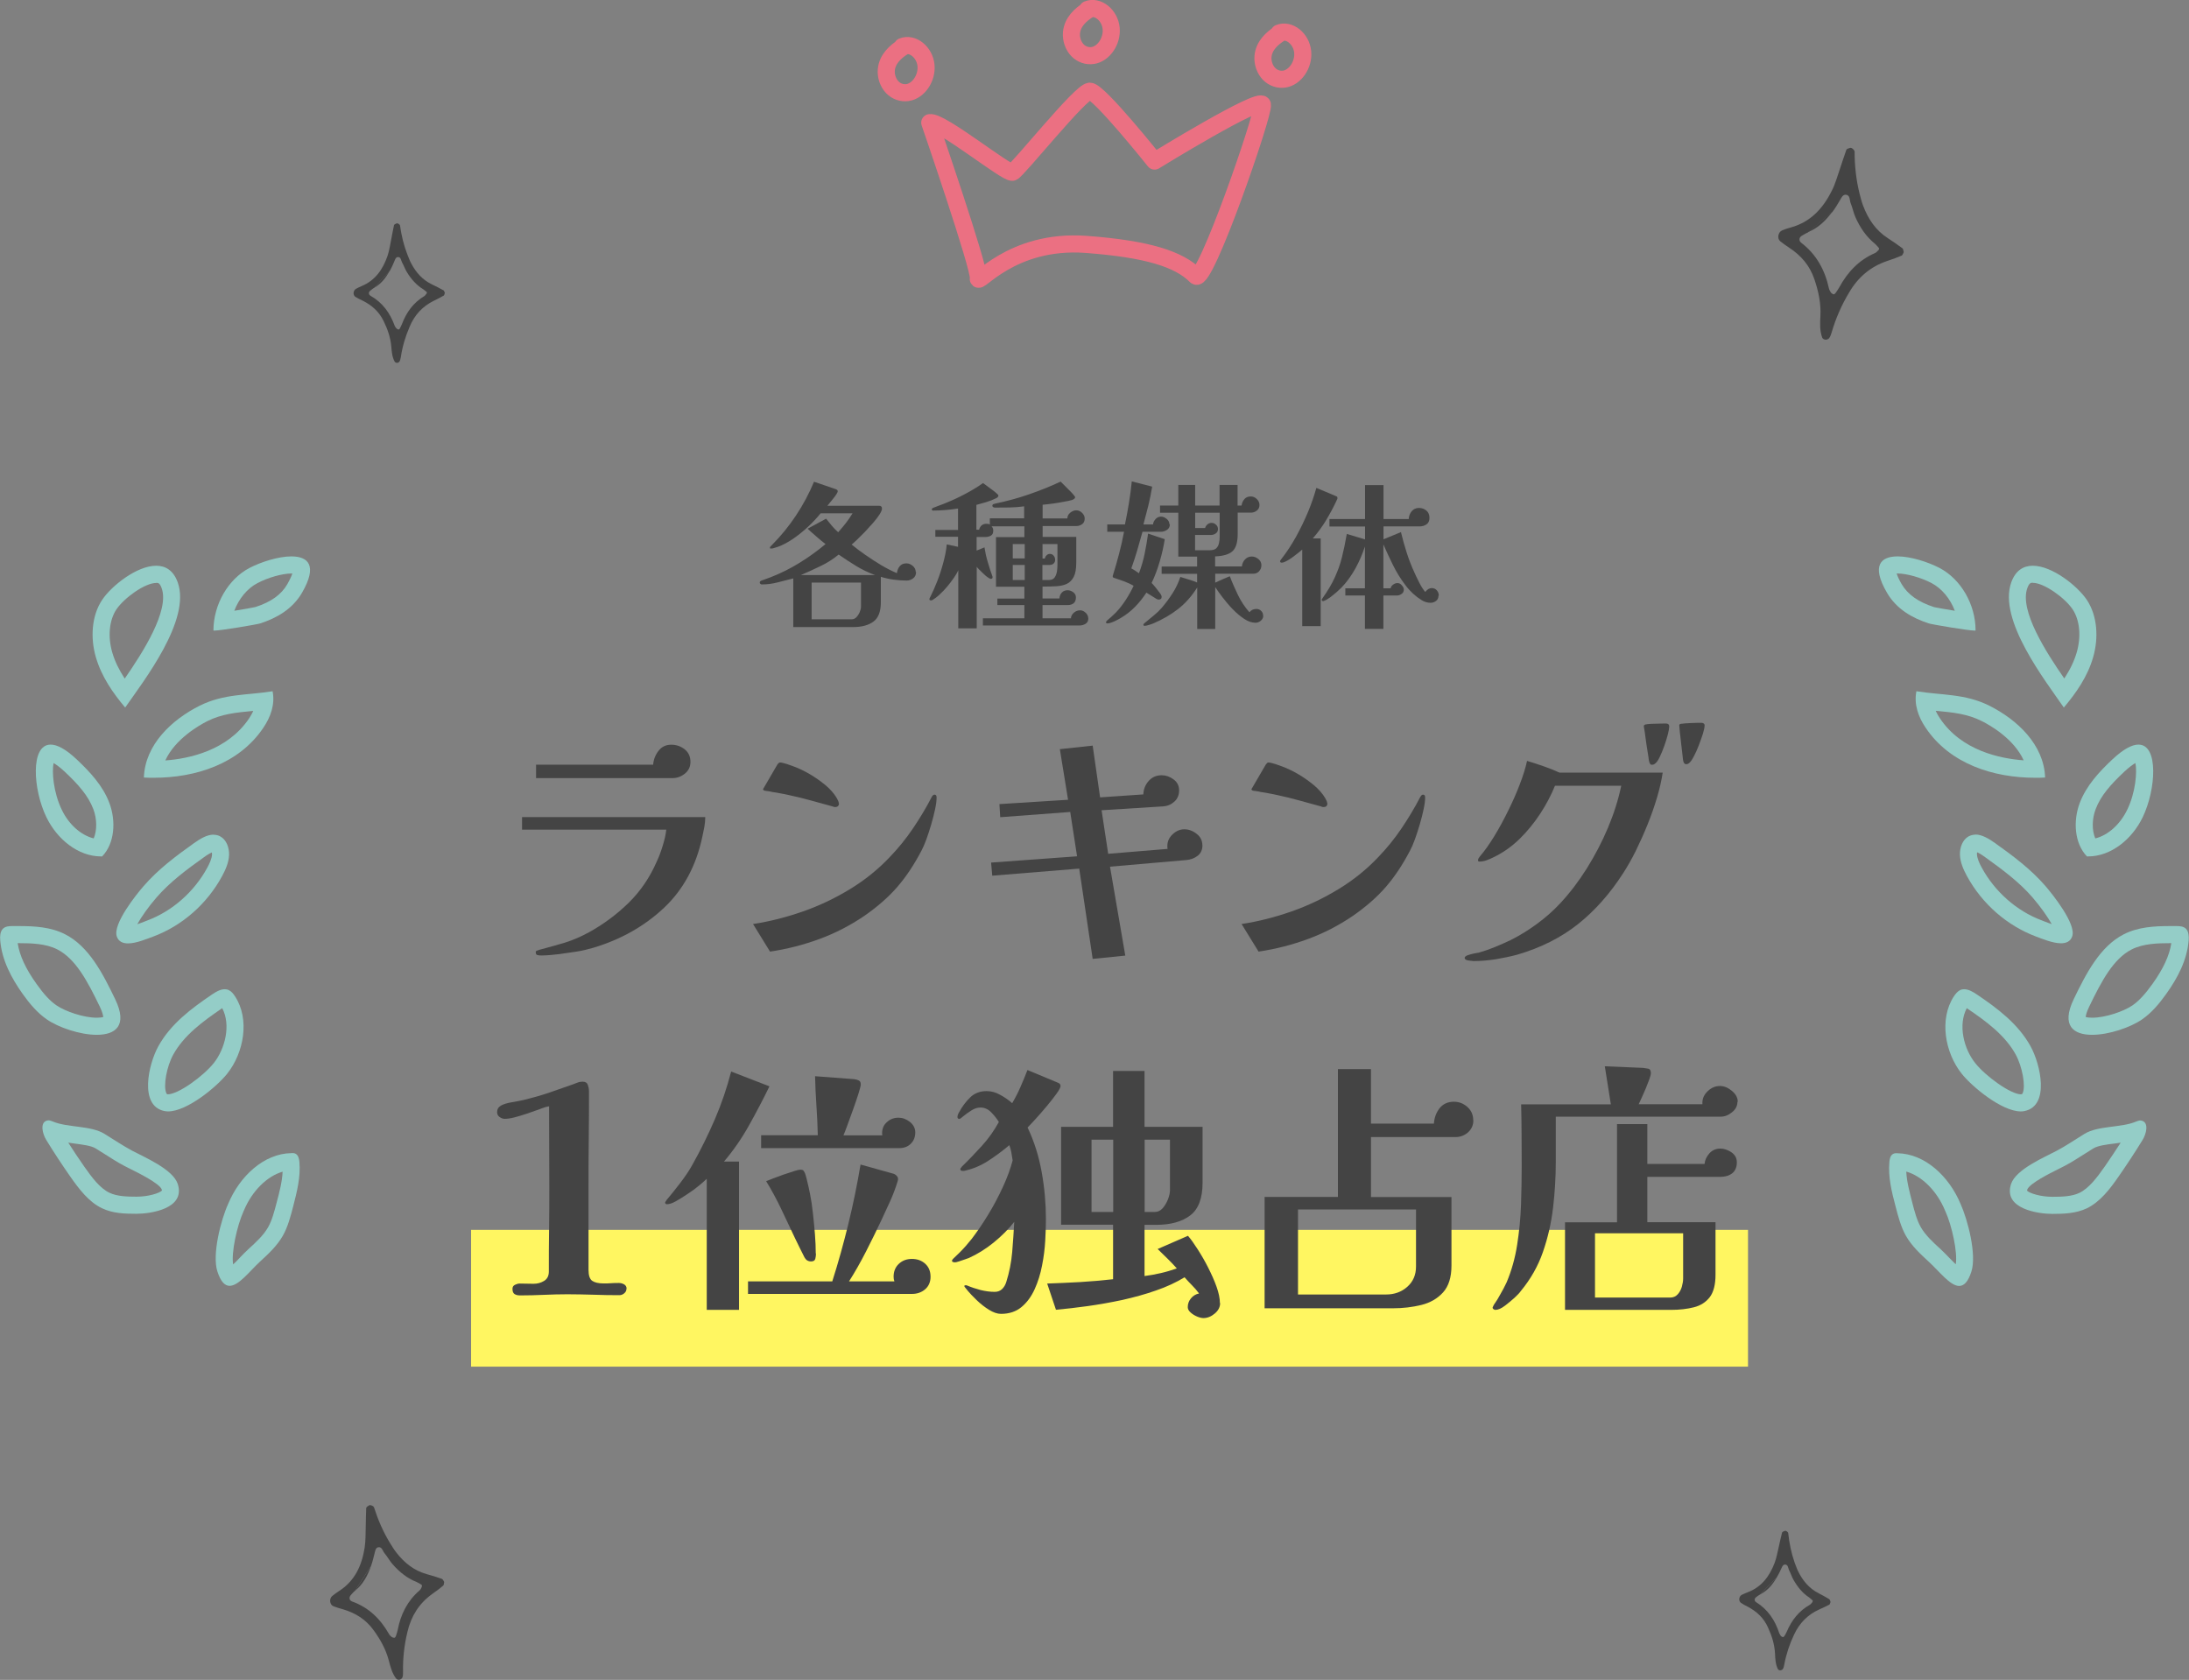 <?xml version="1.0" encoding="UTF-8"?><svg id="_レイヤー_2" xmlns="http://www.w3.org/2000/svg" viewBox="0 0 192 147.37"><rect x="0" y="0" width="192" height="147.37" fill="#808080" stroke="none"/><defs><style>.cls-1{fill:#444;}.cls-2{fill:none;stroke:#eb7082;stroke-linecap:round;stroke-linejoin:round;stroke-width:1.5px;}.cls-3{fill:#fff661;}.cls-4{fill:#94cdc7;}</style></defs><g id="_レイヤー_1-2"><rect class="cls-3" x="41.32" y="107.89" width="112" height="12"/><path class="cls-1" d="M61.86,71.66c0,.29-.03.58-.08.88-.06.3-.12.59-.18.88-.54,2.54-1.66,4.62-3.36,6.22-1.7,1.6-3.76,2.77-6.19,3.5-.48.14-.97.26-1.48.34s-1.01.15-1.52.22c-.26.03-.51.06-.77.08-.26.02-.52.04-.79.04-.14,0-.26-.01-.36-.04-.1-.02-.14-.12-.14-.28,0-.05.05-.09.16-.12.1-.03.17-.06.2-.07.8-.21,1.54-.42,2.21-.62.67-.21,1.38-.51,2.11-.91,1.3-.72,2.46-1.59,3.49-2.6,1.03-1.02,1.84-2.21,2.44-3.59.18-.37.35-.82.52-1.37s.28-1.02.32-1.44h-12.65v-1.1h16.08ZM60.56,66.84c0,.42-.16.76-.48,1.02-.32.26-.68.4-1.08.4h-11.98v-1.18h10.27c.03-.43.18-.83.46-1.2s.65-.55,1.13-.55c.45,0,.84.14,1.18.41.34.27.5.64.5,1.1Z"/><path class="cls-1" d="M82.15,69.96c0,.26-.04.6-.13,1.02-.09.42-.2.87-.34,1.34s-.28.91-.43,1.32c-.15.41-.29.73-.42.97-.64,1.23-1.35,2.3-2.12,3.19-.78.9-1.74,1.74-2.89,2.54-1.25.85-2.57,1.53-3.96,2.04-1.39.51-2.83.88-4.32,1.1l-1.49-2.42c1.46-.22,2.91-.59,4.37-1.1,1.46-.51,2.84-1.17,4.15-1.97s2.47-1.74,3.48-2.81c.75-.78,1.43-1.62,2.03-2.51.6-.89,1.15-1.8,1.64-2.75.03-.05.06-.1.1-.14s.08-.07.14-.07c.13,0,.19.08.19.24ZM73.59,70.46c0,.22-.11.34-.34.34-.03,0-.06,0-.1-.01s-.06-.02-.1-.04c-.64-.18-1.28-.35-1.93-.53-.65-.18-1.3-.34-1.96-.48-.22-.05-.46-.1-.7-.14-.24-.05-.48-.09-.72-.12-.11-.03-.22-.06-.34-.07-.11-.02-.23-.03-.36-.05-.08-.05-.12-.09-.12-.12.24-.42.44-.76.6-1.03.16-.27.3-.52.43-.74.13-.22.21-.36.24-.41.03-.03.06-.07.1-.11.03-.04.07-.06.12-.06.13,0,.34.05.62.14.29.1.5.17.62.22.43.16.89.38,1.37.66.48.28.93.6,1.36.95.42.35.76.73,1,1.13.03.06.07.14.12.23s.07.17.07.25Z"/><path class="cls-1" d="M105.47,74.13c0,.42-.14.73-.43.95s-.62.34-1.01.37l-6.67.58,1.34,7.8-2.86.29-1.18-7.92-7.63.62-.1-1.15,7.54-.55-.6-3.89-6.14.46-.07-1.15,6.02-.38-.72-4.44,2.88-.31.65,4.54,3.79-.26c.02-.45.17-.84.47-1.18s.68-.5,1.14-.5c.37,0,.72.12,1.04.36.33.24.49.56.49.96s-.13.73-.4.98-.6.4-1,.43l-5.4.34.58,3.82,5.21-.43s-.02-.1-.02-.14v-.14c0-.38.16-.72.47-1.01.31-.29.65-.43,1.02-.43s.74.13,1.08.4c.34.26.5.6.5,1.02Z"/><path class="cls-1" d="M125,69.96c0,.26-.04.6-.13,1.02-.09.42-.2.87-.34,1.34s-.28.91-.43,1.32c-.15.41-.29.73-.42.97-.64,1.23-1.35,2.3-2.12,3.19-.78.9-1.74,1.74-2.89,2.54-1.25.85-2.57,1.53-3.96,2.04-1.39.51-2.83.88-4.32,1.1l-1.49-2.42c1.46-.22,2.91-.59,4.37-1.1,1.46-.51,2.84-1.17,4.15-1.97,1.31-.8,2.47-1.74,3.48-2.81.75-.78,1.43-1.62,2.03-2.51.6-.89,1.15-1.8,1.64-2.75l.1-.14s.08-.07.14-.07c.13,0,.19.08.19.24ZM116.43,70.46c0,.22-.11.34-.34.34-.03,0-.06,0-.1-.01-.03,0-.06-.02-.1-.04-.64-.18-1.28-.35-1.93-.53-.65-.18-1.3-.34-1.96-.48-.22-.05-.46-.1-.7-.14-.24-.05-.48-.09-.72-.12-.11-.03-.22-.06-.34-.07-.11-.02-.23-.03-.36-.05-.08-.05-.12-.09-.12-.12.24-.42.44-.76.6-1.03.16-.27.3-.52.43-.74.13-.22.21-.36.24-.41.03-.03.06-.07.1-.11s.07-.06.12-.06c.13,0,.34.05.62.14.29.1.5.17.62.22.43.16.89.38,1.37.66.48.28.93.6,1.36.95.42.35.76.73,1,1.13.03.06.07.14.12.23.05.09.07.17.07.25Z"/><path class="cls-1" d="M145.84,67.77c-.1.66-.26,1.38-.49,2.16-.23.78-.51,1.58-.84,2.4-.33.82-.68,1.59-1.04,2.33-.37.74-.74,1.38-1.1,1.94-1.15,1.79-2.47,3.28-3.95,4.46-1.48,1.18-3.26,2.08-5.34,2.69-.61.16-1.24.29-1.88.4-.65.1-1.3.16-1.96.16-.06,0-.21-.02-.43-.05-.22-.03-.34-.1-.34-.22,0-.1.09-.18.26-.24.18-.06.37-.12.58-.16.21-.04.35-.07.43-.08.46-.13.92-.29,1.38-.48s.91-.39,1.36-.6c.8-.4,1.58-.88,2.34-1.44.76-.56,1.44-1.16,2.03-1.8.85-.91,1.63-1.94,2.34-3.07.71-1.14,1.33-2.32,1.85-3.56.52-1.24.91-2.47,1.16-3.68h-5.81c-.34.83-.77,1.65-1.3,2.46-.53.81-1.13,1.54-1.81,2.21-.68.66-1.44,1.2-2.27,1.6-.19.1-.39.18-.6.26s-.42.12-.65.12c-.08,0-.12-.03-.12-.1,0-.08.02-.14.05-.19.03-.05.07-.1.12-.17.4-.46.81-1.04,1.24-1.74s.83-1.44,1.22-2.23c.39-.79.74-1.57,1.03-2.34.3-.77.51-1.46.64-2.06.48.14.96.3,1.45.47.49.17.96.36,1.4.56h9.05ZM146.41,63.74c0,.14-.04.37-.12.68-.08.31-.18.65-.31,1.01-.13.36-.26.68-.4.97s-.26.47-.37.55c-.1.1-.2.14-.31.14-.08,0-.13-.02-.16-.07-.02-.05-.05-.1-.08-.17-.03-.13-.06-.27-.07-.42-.02-.15-.04-.3-.07-.44-.06-.37-.12-.74-.17-1.13s-.1-.77-.17-1.15v-.05s.04-.06.12-.1c.13-.03.31-.05.54-.06.23,0,.47-.02.72-.02s.44-.01.56-.01c.19,0,.29.09.29.26ZM149.51,63.67c0,.14-.05.37-.14.68-.1.31-.22.65-.36,1.02-.14.37-.29.7-.44.98-.15.29-.28.47-.37.55-.1.1-.2.14-.31.14s-.19-.08-.24-.24c-.02-.03-.04-.2-.07-.5-.03-.3-.07-.65-.12-1.04-.05-.39-.09-.74-.12-1.06-.03-.31-.05-.5-.05-.56,0-.08.05-.13.14-.14.22-.03.52-.06.9-.07.38-.02.68-.02.9-.02.19,0,.29.09.29.26Z"/><path class="cls-1" d="M54.95,113.04c0,.16-.06.3-.19.41-.13.11-.27.17-.43.17-.75,0-1.51-.01-2.28-.04-.77-.02-1.53-.04-2.28-.04-.69,0-1.38.02-2.06.05-.69.03-1.38.05-2.09.05-.21,0-.37-.04-.49-.12-.12-.08-.18-.23-.18-.46,0-.16.07-.28.22-.35.14-.07.28-.11.41-.11.21,0,.41,0,.61.01.2,0,.4.01.61.01.34,0,.64-.08.92-.25.28-.17.42-.44.42-.83,0-1.23,0-2.46.02-3.7.02-1.23.02-2.46.02-3.67s0-2.37-.01-3.56c0-1.19-.01-2.38-.01-3.56-.19.03-.38.08-.58.16-.19.07-.38.14-.55.2-.22.08-.51.18-.86.3-.35.12-.7.22-1.04.31-.34.09-.63.13-.85.13-.16,0-.31-.05-.46-.16-.14-.1-.22-.24-.22-.42,0-.26.11-.45.34-.58.22-.13.55-.23.98-.3.43-.07.78-.14,1.03-.2.74-.18,1.46-.38,2.17-.62s1.42-.49,2.12-.74c.13-.05.27-.1.42-.16.15-.06.3-.08.44-.08.24,0,.39.09.46.28.06.18.1.37.1.56,0,1.39,0,2.78-.02,4.18-.02,1.39-.02,2.78-.02,4.18v7.32c0,.48.11.8.32.95.22.15.55.23,1,.23.22,0,.45,0,.67-.02.22-.02.45-.02.67-.02.16,0,.31.04.46.12.14.08.22.21.22.38Z"/><path class="cls-1" d="M67.49,95.3c-.56,1.15-1.16,2.29-1.79,3.42-.63,1.13-1.36,2.19-2.2,3.18h1.32v13.01h-2.83v-11.5c-.14.14-.37.34-.67.59-.3.25-.64.5-1.01.74-.37.25-.71.46-1.03.64-.32.18-.58.26-.77.26-.11,0-.17-.05-.17-.14,0-.03.02-.07.05-.11.03-.04.06-.08.07-.11.37-.43.77-.94,1.21-1.51.44-.58.8-1.11,1.07-1.61.72-1.28,1.37-2.6,1.96-3.97s1.06-2.76,1.43-4.19l3.36,1.3ZM81.62,112c0,.46-.16.83-.47,1.1-.31.27-.7.41-1.16.41h-14.38v-1.1h7.39c.53-1.66,1-3.36,1.42-5.08.42-1.72.77-3.44,1.06-5.17l2.83.79c.1.02.2.07.3.16.1.09.16.2.16.32,0,.06-.02.14-.05.24-.18.58-.39,1.15-.65,1.72-.26.57-.51,1.12-.77,1.67-.4.85-.84,1.75-1.33,2.71s-.99,1.84-1.5,2.64h3.98c-.05-.13-.07-.26-.07-.41,0-.46.15-.84.46-1.13s.69-.43,1.15-.43.85.14,1.16.42c.31.28.47.66.47,1.14ZM80.28,99.33c0,.42-.13.75-.4,1.01-.26.26-.6.38-1.02.38h-12.1v-1.13h4.97c-.02-.86-.06-1.73-.12-2.59-.06-.86-.1-1.73-.12-2.59l3.43.26c.14.02.28.05.4.11s.18.17.18.35c0,.1-.06.35-.19.77-.13.42-.29.88-.47,1.39-.18.51-.36.99-.52,1.43-.16.44-.27.73-.34.88h3.41s-.02-.11-.02-.19c0-.4.14-.73.43-.98.29-.26.62-.38,1.01-.38.35,0,.68.12,1,.37.31.25.47.56.47.92ZM71.57,109.96c0,.16-.02.32-.06.47-.04.15-.16.23-.37.23-.26,0-.45-.12-.58-.36-.14-.27-.28-.55-.42-.84s-.27-.56-.4-.82c-.4-.85-.8-1.7-1.21-2.56-.41-.86-.85-1.68-1.33-2.46.13-.05.33-.13.61-.24.28-.11.59-.22.92-.34.34-.11.64-.21.91-.3.27-.09.46-.13.55-.13.13,0,.21.02.25.05s.08.1.13.19c.05.08.1.25.17.52.06.26.13.53.19.8.06.27.1.46.12.58.1.48.18,1.03.25,1.66.07.62.13,1.25.18,1.87s.07,1.18.07,1.68Z"/><path class="cls-1" d="M93.03,95.23c0,.14-.12.39-.37.73-.25.34-.54.72-.89,1.13-.34.41-.67.78-.98,1.12-.31.34-.53.57-.66.7.58,1.22.99,2.52,1.24,3.92s.37,2.77.37,4.12c0,.53-.02,1.15-.06,1.87-.04.72-.13,1.45-.28,2.2-.14.74-.36,1.44-.65,2.08s-.67,1.16-1.15,1.56c-.48.4-1.08.6-1.8.6-.32,0-.67-.12-1.06-.36-.38-.24-.74-.52-1.08-.85-.34-.33-.6-.6-.79-.83-.02-.03-.07-.1-.16-.2-.09-.1-.13-.17-.13-.2s.02-.05.05-.06.06-.01.07-.01c.05,0,.09,0,.12.02.38.16.78.29,1.19.4.41.1.82.16,1.24.16.27,0,.49-.09.66-.26s.28-.38.35-.6c.27-.85.44-1.72.52-2.62s.13-1.78.18-2.66c-.5.64-1.1,1.24-1.8,1.81-.7.57-1.43,1.02-2.18,1.36-.05.02-.16.06-.34.12-.18.06-.35.12-.53.18-.18.06-.29.08-.34.08-.03,0-.08,0-.16-.02-.07-.02-.11-.06-.11-.12,0-.05.03-.1.1-.17.1-.1.19-.19.29-.28.1-.09.19-.18.29-.28.37-.37.72-.77,1.06-1.2.46-.61.94-1.3,1.42-2.09.48-.78.91-1.6,1.3-2.44s.67-1.62.86-2.34c-.03-.22-.07-.45-.11-.68-.04-.23-.1-.45-.18-.66-.59.5-1.21.96-1.86,1.38-.65.42-1.36.72-2.12.88h-.1c-.14,0-.22-.05-.22-.14,0-.06.05-.14.14-.24.61-.59,1.2-1.21,1.78-1.85.58-.64,1.06-1.33,1.46-2.06-.16-.27-.38-.55-.66-.84-.28-.29-.6-.43-.95-.43-.26,0-.52.08-.79.25-.27.17-.5.34-.7.5-.19.17-.31.25-.36.25-.11,0-.17-.06-.17-.17,0-.08.02-.16.05-.23.03-.07.06-.14.1-.2.26-.48.58-.91.96-1.28.38-.38.87-.56,1.46-.56.4,0,.8.11,1.2.34.4.22.74.46,1.03.72.27-.46.52-.94.73-1.43s.42-.98.61-1.48l2.71,1.13c.13.06.19.15.19.26ZM107.02,114.31c0,.35-.16.66-.47.92-.31.26-.64.4-1,.4-.14,0-.32-.04-.54-.13s-.41-.21-.58-.36-.25-.31-.25-.47c0-.29.09-.54.28-.77.18-.22.42-.37.71-.43-.19-.26-.4-.5-.62-.72-.22-.22-.44-.46-.65-.7-.74.45-1.57.84-2.51,1.16-.94.33-1.92.6-2.95.83-1.03.22-2.05.4-3.05.54s-1.92.24-2.77.32l-.77-2.3c.96-.03,1.92-.08,2.89-.13.97-.06,1.93-.14,2.89-.25v-4.78h-4.56v-8.59h4.56v-4.9h2.76v4.9h5.09v4.9c0,1.36-.36,2.32-1.08,2.87s-1.72.83-3,.83h-1.01v4.49c.48-.06.96-.15,1.44-.26.48-.11.94-.25,1.39-.41-.26-.29-.53-.58-.82-.86-.29-.29-.58-.57-.86-.84.45-.19.89-.38,1.33-.58.44-.19.88-.38,1.33-.58.26.3.54.7.86,1.2s.63,1.03.92,1.61.54,1.13.73,1.67.29,1.01.29,1.43ZM97.64,106.32v-6.34h-1.9v6.34h1.9ZM102.61,99.98h-2.21v6.34h.89c.27,0,.5-.11.7-.34.19-.22.34-.48.46-.78.11-.3.17-.56.17-.78v-4.44Z"/><path class="cls-1" d="M129.23,98.28c0,.43-.16.78-.47,1.06-.31.27-.68.41-1.09.41h-7.42v5.26h7.06v6.02c0,1.02-.25,1.81-.74,2.35s-1.13.91-1.91,1.1c-.78.19-1.6.29-2.48.29h-11.26v-9.77h6.43v-11.21h2.9v4.78h5.52c.03-.51.2-.96.49-1.34.3-.38.72-.58,1.26-.58.46,0,.86.16,1.2.47.34.31.5.7.5,1.16ZM124.19,106.1h-10.34v7.46h7.73c.72,0,1.34-.22,1.85-.67.51-.45.77-1.04.77-1.78v-5.02Z"/><path class="cls-1" d="M152.39,96.67c0,.35-.16.66-.48.91-.32.26-.65.38-.98.38h-14.47v3.94c0,1.36-.08,2.71-.24,4.06s-.46,2.64-.89,3.88c-.43,1.24-1.08,2.38-1.94,3.42-.11.16-.3.36-.55.59-.26.23-.53.46-.82.68-.34.26-.62.38-.86.38-.05,0-.1-.02-.16-.06-.06-.04-.08-.08-.08-.13,0-.03.01-.07.04-.11.02-.04.04-.08.06-.13.03-.06.07-.12.11-.17.04-.05.07-.09.08-.12.08-.11.14-.21.19-.3s.1-.19.17-.3c.22-.38.42-.75.58-1.1.43-1.02.74-2.12.92-3.28s.3-2.33.34-3.52c.04-1.18.06-2.32.06-3.41,0-.9,0-1.8-.01-2.7,0-.9-.02-1.8-.04-2.7h7.87l-.53-3.34,3.34.14c.16.02.32.04.47.07.15.03.23.16.23.38,0,.11-.04.29-.13.54-.09.25-.2.52-.32.82-.13.3-.25.57-.36.82s-.2.44-.26.56h5.59v-.14c0-.38.16-.72.48-1.02.32-.3.67-.44,1.06-.44.35,0,.7.14,1.04.42.34.28.52.6.52.97ZM152.34,101.97c0,.43-.14.75-.41.96-.27.21-.62.31-1.03.31h-6.41v3.98h5.98v4.61c0,.86-.17,1.52-.5,1.96-.34.44-.8.74-1.39.89-.59.15-1.26.23-2.02.23h-9.29v-7.68h4.56v-8.62h2.66v3.5h5.02c.03-.35.18-.66.43-.94.25-.27.57-.41.94-.41.34,0,.66.11.98.32.32.22.48.51.48.88ZM147.63,108.19h-7.73v5.64h6.6c.27,0,.49-.1.66-.29s.29-.42.36-.67c.07-.26.11-.49.11-.7v-3.98Z"/><path class="cls-1" d="M80.35,50.18c0,.23-.08.42-.25.55s-.36.2-.57.2c-.38,0-.76-.03-1.14-.08-.38-.05-.75-.13-1.13-.25v2.24c0,.81-.22,1.38-.65,1.69-.43.32-1.03.48-1.79.48h-5.24v-4.27c-.45.11-.91.23-1.37.35-.47.12-.93.18-1.4.18-.04,0-.08-.02-.11-.05-.04-.03-.06-.07-.06-.11,0-.07.04-.13.13-.17.13-.05.27-.1.41-.15.14-.05.28-.1.41-.15.88-.34,1.72-.76,2.53-1.26s1.57-1.05,2.29-1.65c-.27-.21-.54-.43-.8-.66-.26-.22-.52-.45-.77-.69l1.62-.88c.16.21.33.41.5.62.18.21.36.4.56.57.23-.26.46-.53.67-.8s.41-.56.59-.86h-2.8c-.3.37-.66.76-1.07,1.15-.42.39-.86.75-1.32,1.07-.47.32-.93.57-1.39.73-.06.02-.14.05-.26.08-.12.04-.2.06-.26.06-.02,0-.05,0-.09,0-.04,0-.06-.03-.06-.06,0-.05.02-.09.06-.13s.08-.07.1-.1c.79-.79,1.5-1.66,2.13-2.61.63-.95,1.15-1.93,1.58-2.96l1.93.66s.07.03.1.06c.03.03.05.07.05.11,0,.06-.04.14-.11.26-.08.12-.17.25-.28.38s-.21.27-.31.38c-.09.12-.16.2-.21.26h4.55c.16,0,.24.08.24.25,0,.12-.07.29-.22.52s-.33.47-.56.73c-.23.26-.47.52-.71.78-.25.26-.48.49-.69.69-.21.2-.37.34-.48.43.36.3.77.61,1.22.92s.92.62,1.39.9c.48.28.93.51,1.36.69.03-.24.11-.45.25-.61.13-.16.33-.25.59-.25.2,0,.38.08.55.22.17.15.26.33.26.53ZM76.78,50.46c-.62-.23-1.18-.5-1.67-.8s-1.01-.63-1.55-1.01c-.47.39-1,.73-1.59,1.01-.59.29-1.17.55-1.73.79h6.54ZM75.52,51.11h-4.33v3.22h3.5c.17,0,.31-.06.43-.19s.22-.28.29-.45c.07-.17.11-.33.11-.47v-2.11Z"/><path class="cls-1" d="M95.46,54.24c0,.22-.08.38-.24.48-.16.1-.34.15-.53.15h-8.48v-.63h3.64v-1.16h-2.37v-.57h2.37v-1.04h-2.49v-4.35h2.49v-.95h-2.88c.1.1.15.23.15.39,0,.21-.07.35-.21.43-.14.08-.3.12-.49.12h-.76v1.19l.69-.28c.06.4.15.83.29,1.29.13.46.27.88.41,1.26,0,0,.01.03.01.07,0,.09-.05.14-.15.14-.06,0-.14-.04-.27-.13s-.25-.19-.38-.32c-.14-.13-.26-.25-.37-.36-.11-.11-.19-.2-.22-.25v5.4h-1.62v-5.1c-.08.2-.21.42-.39.68s-.37.51-.58.76c-.21.25-.43.48-.66.69-.22.21-.43.36-.62.48-.04.03-.09.04-.15.04-.08,0-.13-.03-.13-.1,0-.03,0-.05.01-.07,0-.02.02-.04.03-.06.22-.43.44-.92.65-1.46s.39-1.1.54-1.67c.15-.56.25-1.08.29-1.55l.99.21v-.88h-1.99v-.6h1.99v-1.88c-.36.06-.71.1-1.08.13-.36.03-.73.05-1.09.05-.08,0-.13-.03-.13-.1,0-.04.01-.07.04-.09.03-.02.06-.04.08-.05.19-.08.38-.15.57-.22.2-.07.39-.14.57-.22.57-.23,1.13-.49,1.67-.78.55-.29,1.07-.6,1.56-.95.05.03.14.09.28.2.14.1.29.21.46.34s.31.23.43.34c.12.1.18.17.18.21,0,.07-.03.12-.08.16s-.11.08-.17.1c-.24.12-.52.23-.82.32-.3.09-.59.17-.86.24v2.18h.24c.04-.16.11-.28.22-.38.11-.09.24-.14.4-.14.06,0,.11,0,.17.01.06,0,.11.03.15.06v-.55h3.01v-1.05c-.43.06-.86.09-1.29.1-.43,0-.87.01-1.29.01-.04,0-.08-.01-.13-.04-.05-.03-.08-.07-.08-.11,0-.07.03-.12.08-.15.06-.02.11-.04.17-.05,1-.21,1.98-.47,2.93-.8.96-.33,1.89-.7,2.81-1.13.05.05.13.14.27.27.13.13.27.27.43.43.15.15.29.29.4.42s.17.21.17.25-.01.07-.04.1c-.03.03-.06.06-.1.08-.07.05-.23.1-.48.15-.24.05-.52.1-.82.15-.3.05-.58.09-.85.12-.26.03-.45.05-.56.06v1.2h2.17c0-.2.08-.36.25-.5.17-.14.34-.21.53-.21s.36.07.51.22c.15.15.23.31.23.5,0,.21-.07.38-.22.49s-.32.17-.52.17h-2.95v.95h2.95v2.25c0,.54-.07.96-.22,1.25s-.35.5-.61.62c-.26.12-.57.19-.93.21s-.76.03-1.2.03v1.04h1.48c.02-.21.09-.39.22-.52.13-.14.3-.2.5-.2.17,0,.33.06.49.17.16.12.24.27.24.46,0,.23-.07.4-.2.51-.13.11-.31.16-.52.16h-2.21v1.16h2.49c.02-.21.11-.37.27-.5.16-.13.34-.2.55-.2.17,0,.33.08.48.22s.22.31.22.48ZM89.88,48.99v-1.26h-1.05v1.26h1.05ZM89.88,50.88v-1.32h-1.05v1.32h1.05ZM92.76,47.73h-1.32v1.27h.2c.02-.1.07-.2.15-.28s.18-.13.29-.13c.14,0,.25.05.34.16.09.11.13.23.13.36,0,.14-.05.25-.14.33-.09.08-.21.12-.34.12h-.64v1.32h.59c.22,0,.39-.08.49-.23s.17-.34.2-.55.04-.39.04-.55v-1.82Z"/><path class="cls-1" d="M102.61,45.99c0,.21-.08.38-.25.49-.16.11-.34.17-.54.17h-1.61c-.15.54-.3,1.08-.46,1.62-.16.54-.33,1.07-.52,1.59.12.07.24.14.35.21.11.08.22.15.32.22.21-.56.38-1.13.5-1.72.12-.59.22-1.18.3-1.76l1.46.49c-.09.62-.24,1.27-.44,1.96-.2.69-.44,1.32-.71,1.88.07.07.17.18.31.35.14.17.27.34.39.5s.18.29.18.36c0,.17-.09.25-.27.25-.06,0-.12-.02-.2-.07-.14-.09-.28-.18-.43-.27s-.29-.17-.44-.27c-.29.45-.62.86-.98,1.23s-.77.7-1.23.97c-.09.06-.21.12-.36.2-.15.08-.3.15-.46.21-.15.06-.29.09-.4.09-.07,0-.11-.04-.11-.11,0-.03.01-.06.04-.08.02-.03.04-.05.06-.07.13-.11.26-.22.38-.33s.24-.22.36-.34c.34-.35.63-.73.89-1.13.26-.4.49-.81.69-1.24-.29-.17-.58-.3-.86-.4-.29-.1-.58-.2-.89-.31-.06-.02-.08-.05-.08-.1,0,0,0-.02,0-.03,0,0,0-.02,0-.03.2-.63.38-1.28.55-1.92s.32-1.3.44-1.95h-1.47v-.64h1.55c.13-.62.25-1.25.35-1.88s.19-1.26.25-1.9l1.79.46c-.09.56-.21,1.12-.34,1.67-.14.55-.28,1.1-.43,1.65h.84c.02-.18.1-.34.23-.48.14-.14.29-.21.47-.21s.34.07.5.2c.16.13.24.29.24.48ZM110.8,54.03c0,.17-.08.31-.22.43-.15.12-.3.17-.46.17-.32,0-.65-.11-.99-.34-.35-.23-.68-.51-1.01-.85-.33-.34-.62-.69-.89-1.04-.27-.35-.48-.65-.64-.9v3.68h-1.58v-3.64c-.49.77-1.04,1.39-1.67,1.88-.62.49-1.35.91-2.18,1.27-.09.04-.22.08-.38.13-.16.05-.28.08-.38.08-.07,0-.11-.03-.11-.1,0-.04.04-.09.11-.15.08-.06.13-.1.15-.12.25-.21.49-.41.7-.58s.43-.38.66-.64c.34-.4.66-.83.94-1.27.29-.45.51-.92.68-1.43.24.08.49.16.74.23.25.07.5.16.73.26v-.76h-3.11v-.64h3.11v-.87h-1.65v-3.85h-1.6v-.63h1.6v-1.81h1.48v1.81h2.14v-1.81h1.58v1.81h.35c.03-.22.11-.41.25-.57.13-.15.32-.23.55-.23.2,0,.37.07.53.22.16.15.24.33.24.53s-.07.36-.22.48-.32.19-.5.19h-1.19v1.86c0,.74-.15,1.24-.45,1.52-.3.28-.81.43-1.53.46v.88h2.35c.02-.23.11-.44.27-.61.16-.17.35-.26.59-.26.21,0,.4.07.58.22.18.14.27.32.27.54s-.07.38-.2.53c-.13.15-.31.22-.52.22h-3.33v.78c.21-.1.43-.2.64-.29.21-.09.43-.18.64-.27.21.56.46,1.11.72,1.66.27.55.6,1.05,1,1.5.16-.2.36-.29.62-.29.16,0,.3.06.41.17.12.12.17.25.17.41ZM106.99,44.98h-2.16v1.34h.87c.04-.13.11-.24.21-.32s.22-.13.35-.13c.15,0,.28.05.4.16.12.11.17.24.17.39,0,.17-.07.29-.2.38s-.27.13-.42.13h-1.39v1.34h1.3c.25,0,.44-.06.56-.17.12-.12.2-.27.24-.45s.06-.38.06-.58v-2.09Z"/><path class="cls-1" d="M117.31,43.68s0,.09-.03.13-.04.08-.06.13c-.28.6-.59,1.17-.92,1.72s-.72,1.07-1.15,1.57h.69v7.7h-1.62v-6.72c-.08.08-.21.17-.36.3-.16.13-.33.25-.51.39-.18.13-.36.24-.53.33s-.3.13-.41.13c-.08,0-.13-.04-.13-.13,0-.03.02-.07.06-.12s.07-.09.08-.11c.44-.56.85-1.19,1.25-1.9.39-.71.74-1.43,1.05-2.17.31-.74.55-1.45.74-2.13l1.64.69s.09.04.14.06c.05.02.07.07.07.14ZM126.17,52.25c0,.21-.07.36-.22.47s-.3.16-.47.16c-.28,0-.55-.08-.8-.24-.53-.33-1.01-.77-1.42-1.32-.42-.55-.78-1.14-1.09-1.77-.31-.63-.59-1.23-.83-1.79v3.85h.63c.03-.13.1-.24.23-.33.13-.09.25-.13.37-.13.14,0,.27.06.38.19.12.13.18.25.18.38,0,.16-.06.29-.19.38-.13.09-.26.14-.41.14h-1.19v2.93h-1.62v-2.93h-1.72v-.63h1.72v-3.67c-.21.64-.48,1.28-.83,1.92-.35.63-.76,1.2-1.23,1.69-.1.1-.25.24-.43.4-.19.16-.38.32-.57.46-.2.14-.36.24-.5.29-.04.02-.07.03-.1.03-.08,0-.13-.04-.13-.11,0-.03.02-.07.06-.13.46-.64.82-1.25,1.08-1.82s.48-1.16.63-1.77.3-1.3.43-2.06l1.6.48v-1.13h-3.12v-.66h3.12v-2.97h1.62v2.97h2.21c.02-.26.1-.49.26-.68s.37-.29.64-.29c.25,0,.47.08.65.23.18.15.27.37.27.64s-.09.45-.26.57c-.17.12-.38.18-.62.18h-3.15v1.13l1.53-.63c.14.6.31,1.19.5,1.79s.41,1.17.67,1.73c.11.25.25.55.43.9.17.34.35.62.53.83.17-.22.36-.34.57-.34.19,0,.34.07.45.2.11.13.17.29.17.46Z"/><path class="cls-4" d="M24.79,102.78c-.04.88-.28,1.8-.52,2.7-.2.77-.41,1.58-.76,2.19-.4.7-1.04,1.29-1.72,1.91-.26.24-.53.51-.79.79-.15.16-.35.37-.55.55-.18-1,.33-3.38.92-4.68v-.02s.02-.02.02-.02c.71-1.72,2.04-3.02,3.39-3.41M25.6,101.16s-.02,0-.04,0c-2.42.03-4.55,2.04-5.55,4.46-.62,1.35-1.43,4.43-.94,5.93.3.91.66,1.25,1.07,1.25.8,0,1.75-1.28,2.66-2.12.74-.68,1.5-1.38,2.01-2.28.44-.78.67-1.67.9-2.55.33-1.28.67-2.6.55-3.92-.02-.26-.09-.55-.29-.69-.11-.08-.25-.09-.39-.09h0Z"/><path class="cls-4" d="M5.98,100.24c.17.02.33.04.5.07.74.1,1.51.19,1.9.43.25.15.5.31.75.47.57.36,1.15.74,1.78,1.07.17.09.38.19.61.31.6.3,2.44,1.21,2.66,1.74.02.05.03.09.03.11-.22.23-1.19.54-2.23.54-.87,0-1.71-.03-2.37-.34-.85-.4-1.56-1.36-2.22-2.3-.48-.69-.95-1.39-1.41-2.11M4.24,98.29c-.06,0-.11,0-.17.03-.56.2-.35,1.13-.02,1.67.67,1.1,1.38,2.17,2.11,3.22.78,1.11,1.63,2.24,2.8,2.79.94.45,1.99.48,3.01.48h0c1.22,0,4.33-.43,3.62-2.62-.43-1.3-2.94-2.35-3.99-2.91-.84-.45-1.63-.99-2.45-1.49-1.19-.73-3.2-.53-4.48-1.06-.14-.06-.3-.12-.45-.12h0Z"/><path class="cls-4" d="M19.49,88.44c.78,1.47.26,3.56-.74,4.82-.92,1.15-3.11,2.74-4.04,2.74h0c-.08-.02-.08-.02-.12-.1-.28-.62.02-2.33.61-3.39.94-1.7,2.6-2.91,4.22-4.02.03-.02.05-.03.07-.05M19.71,86.78c-.39,0-.79.24-1.13.47-1.79,1.22-3.6,2.56-4.69,4.53-.88,1.59-1.69,5.2.5,5.68.11.02.23.04.35.04,1.67,0,4.27-2.16,5.18-3.3,1.48-1.85,2.01-4.8.69-6.8-.14-.22-.31-.43-.54-.54-.12-.06-.24-.08-.37-.08h0Z"/><path class="cls-4" d="M1.66,82.74c1.11,0,2.38.04,3.37.55,1.6.82,2.63,2.75,3.72,5.01.24.49.29.78.31.92-.1.03-.29.06-.57.06-1.17,0-2.77-.56-3.53-1.08-.57-.39-1.11-.97-1.76-1.89-.95-1.33-1.48-2.48-1.65-3.57h.11M1.66,81.24c-.19,0-.38,0-.57,0-.3,0-.62.02-.84.24-.24.25-.26.66-.23,1.02.14,1.73.99,3.31,1.96,4.68.61.86,1.29,1.67,2.13,2.25,1.03.71,2.91,1.35,4.38,1.35,1.63,0,2.74-.79,1.61-3.13-1.08-2.24-2.29-4.62-4.39-5.69-1.25-.64-2.67-.72-4.06-.72h0Z"/><path class="cls-4" d="M18.58,74.77c.01.05.02.12.02.18-.02.38-.23.82-.42,1.17-1.15,2.12-3.07,3.81-5.26,4.63l-.23.09c-.18.07-.41.16-.65.24.35-.63.96-1.51,1.69-2.35,1.17-1.35,2.63-2.44,4.16-3.53.34-.25.56-.36.69-.42M18.73,73.22c-.59,0-1.2.38-1.72.75-1.57,1.12-3.13,2.28-4.42,3.77-.6.69-2.71,3.3-2.35,4.4.15.46.53.62.99.62.72,0,1.63-.39,2.21-.6,2.49-.93,4.7-2.82,6.05-5.32.3-.56.57-1.17.6-1.82.03-.65-.23-1.35-.76-1.64-.19-.11-.39-.15-.6-.15h0Z"/><path class="cls-4" d="M4.7,66.94c.21.12.53.34.99.77,1.18,1.11,2.05,2.09,2.5,3.28.33.88.32,1.87.03,2.56-1.1-.27-2.18-1.21-2.8-2.51-.74-1.53-.88-3.34-.72-4.1M4.44,65.32c-1.79,0-1.55,3.94-.37,6.37.94,1.94,2.79,3.44,4.79,3.44.03,0,.07,0,.1,0,1.11-1.15,1.22-3.12.64-4.67-.58-1.55-1.72-2.75-2.87-3.84-.98-.92-1.73-1.3-2.28-1.3h0Z"/><path class="cls-4" d="M22.22,62.36c-.1.21-.22.43-.37.66-1.9,2.83-5.28,3.54-7.35,3.69.86-1.88,2.93-3.06,3.67-3.44,1.27-.64,2.53-.76,3.98-.9.02,0,.05,0,.07,0M23.91,60.64c-2.22.36-4.27.2-6.42,1.28-2.4,1.21-4.77,3.39-4.87,6.29.29.02.58.02.87.02,3.64,0,7.47-1.2,9.61-4.39.63-.93,1.04-2.04.81-3.2h0Z"/><path class="cls-4" d="M13.7,51.13c.17,0,.31,0,.48.47.7,1.96-1.64,5.62-3.24,7.93-.52-.8-.87-1.53-1.09-2.28-.41-1.4-.27-2.85.36-3.79.68-1.01,2.5-2.32,3.49-2.32M13.7,49.63c-1.71,0-3.92,1.77-4.73,2.98-.95,1.41-1.05,3.37-.56,5.05s1.48,3.12,2.57,4.41c1.62-2.34,5.79-7.67,4.61-10.98-.38-1.06-1.08-1.46-1.89-1.46h0Z"/><path class="cls-4" d="M25.56,50.31s.05,0,.08,0c-.06.2-.19.5-.44.94-.53.92-1.43,1.56-2.79,2-.23.06-1.05.2-1.86.33.4-1.05,1.13-1.96,2.04-2.43.93-.49,2.18-.84,2.98-.84M25.56,48.81c-1.15,0-2.67.49-3.67,1.01-1.88.98-3.16,3.2-3.17,5.48,0,.01.03.02.08.02.55,0,3.7-.53,4.02-.63,1.45-.47,2.83-1.25,3.67-2.69,1.4-2.42.52-3.19-.93-3.19h0Z"/><path class="cls-4" d="M167.21,102.78c1.36.39,2.68,1.69,3.39,3.41v.02s.02.02.02.02c.59,1.29,1.1,3.67.92,4.68-.19-.19-.4-.39-.55-.55-.26-.27-.53-.55-.79-.79-.65-.59-1.32-1.21-1.72-1.91-.35-.61-.56-1.41-.76-2.19-.23-.9-.48-1.82-.52-2.7M166.4,101.16c-.13,0-.27.01-.39.09-.21.14-.27.43-.29.69-.12,1.32.21,2.64.55,3.92.23.88.46,1.77.9,2.55.51.9,1.27,1.6,2.01,2.28.91.83,1.87,2.12,2.66,2.12.41,0,.78-.34,1.07-1.25.49-1.5-.33-4.58-.94-5.93-1-2.42-3.13-4.43-5.55-4.46-.01,0-.02,0-.04,0h0Z"/><path class="cls-4" d="M186.01,100.24c-.46.71-.93,1.42-1.41,2.11-.66.94-1.37,1.89-2.22,2.3-.66.31-1.49.34-2.37.34-1.03,0-2-.31-2.22-.54,0-.02.01-.06.03-.11.22-.54,2.06-1.45,2.66-1.75.23-.11.44-.22.61-.31.63-.33,1.21-.71,1.78-1.07.25-.16.5-.32.75-.47.39-.24,1.16-.34,1.9-.43.17-.02.33-.04.5-.07M187.76,98.29c-.15,0-.3.06-.45.12-1.28.53-3.29.33-4.48,1.06-.82.5-1.61,1.05-2.45,1.49-1.05.56-3.56,1.61-3.99,2.91-.71,2.19,2.4,2.62,3.62,2.62h0c1.02,0,2.07-.04,3.01-.48,1.17-.56,2.03-1.68,2.8-2.79.73-1.05,1.44-2.13,2.11-3.22.33-.54.55-1.47-.02-1.67-.05-.02-.11-.03-.17-.03h0Z"/><path class="cls-4" d="M172.51,88.44s.05.03.07.05c1.62,1.1,3.29,2.32,4.22,4.02.58,1.06.89,2.77.61,3.39-.04.08-.04.08-.15.1-.9,0-3.1-1.59-4.01-2.74-1.01-1.26-1.52-3.35-.74-4.82M172.29,86.78c-.13,0-.25.02-.37.08-.22.11-.39.32-.54.54-1.31,2-.79,4.95.69,6.8.91,1.14,3.51,3.3,5.18,3.3.12,0,.24-.01.35-.04,2.2-.48,1.38-4.09.5-5.68-1.09-1.97-2.9-3.32-4.69-4.53-.34-.23-.74-.47-1.13-.47h0Z"/><path class="cls-4" d="M190.34,82.74h.11c-.17,1.09-.7,2.24-1.65,3.57-.65.91-1.2,1.5-1.76,1.89-.76.52-2.36,1.08-3.53,1.08-.28,0-.47-.03-.57-.06.01-.14.07-.43.31-.92,1.09-2.26,2.12-4.19,3.72-5.01,1-.51,2.27-.55,3.37-.55M190.34,81.24c-1.39,0-2.8.08-4.06.72-2.09,1.07-3.31,3.45-4.39,5.69-1.13,2.35-.01,3.13,1.61,3.13,1.47,0,3.35-.64,4.38-1.35.84-.58,1.52-1.39,2.13-2.25.98-1.37,1.82-2.94,1.96-4.68.03-.36,0-.78-.23-1.02-.22-.22-.55-.24-.84-.24-.19,0-.38,0-.57,0h0Z"/><path class="cls-4" d="M173.42,74.77c.13.05.35.17.69.42,1.52,1.09,2.99,2.18,4.16,3.53.73.85,1.34,1.72,1.69,2.35-.24-.08-.47-.17-.65-.24l-.23-.09c-2.19-.82-4.11-2.51-5.26-4.63-.19-.34-.4-.79-.42-1.17,0-.07,0-.13.02-.18M173.27,73.22c-.2,0-.4.05-.6.15-.53.29-.79.99-.76,1.64.03.65.3,1.26.6,1.82,1.35,2.49,3.56,4.38,6.05,5.32.57.21,1.49.6,2.21.6.46,0,.84-.16.99-.62.36-1.09-1.75-3.7-2.35-4.4-1.29-1.49-2.85-2.65-4.42-3.77-.52-.37-1.14-.75-1.72-.75h0Z"/><path class="cls-4" d="M187.3,66.94c.16.77.02,2.58-.72,4.1-.63,1.3-1.7,2.24-2.8,2.51-.3-.7-.3-1.69.03-2.56.44-1.18,1.32-2.17,2.5-3.28.46-.43.79-.66.99-.77M187.56,65.32c-.55,0-1.3.38-2.28,1.3-1.16,1.09-2.29,2.3-2.87,3.84-.58,1.55-.47,3.52.64,4.67.03,0,.07,0,.1,0,2,0,3.85-1.49,4.79-3.44,1.17-2.43,1.41-6.37-.37-6.37h0Z"/><path class="cls-4" d="M169.78,62.36s.05,0,.07,0c1.46.14,2.71.26,3.98.9.74.37,2.81,1.55,3.67,3.44-2.07-.15-5.46-.85-7.35-3.69-.15-.22-.27-.44-.37-.66M168.09,60.64c-.23,1.16.18,2.27.81,3.2,2.14,3.19,5.96,4.39,9.61,4.39.29,0,.58,0,.87-.02-.1-2.9-2.47-5.08-4.87-6.29-2.14-1.08-4.19-.92-6.42-1.28h0Z"/><path class="cls-4" d="M178.3,51.13c.99,0,2.81,1.31,3.49,2.32.63.94.77,2.39.36,3.79-.22.75-.57,1.49-1.09,2.28-1.6-2.31-3.95-5.97-3.24-7.93.17-.46.31-.47.48-.47M178.3,49.63c-.81,0-1.51.4-1.89,1.46-1.18,3.3,3,8.63,4.61,10.98,1.09-1.29,2.09-2.73,2.57-4.41.49-1.68.39-3.63-.56-5.05-.82-1.21-3.03-2.98-4.73-2.98h0Z"/><path class="cls-4" d="M166.44,50.31c.79,0,2.04.35,2.98.84.91.48,1.64,1.38,2.04,2.43-.8-.13-1.61-.27-1.82-.32-1.4-.46-2.3-1.1-2.84-2.01-.25-.43-.38-.74-.44-.94.02,0,.05,0,.08,0M166.44,48.81c-1.45,0-2.34.77-.93,3.19.84,1.44,2.22,2.22,3.67,2.69.32.1,3.47.63,4.02.63.05,0,.08,0,.08-.02,0-2.28-1.29-4.5-3.17-5.48-1-.52-2.52-1.01-3.67-1.01h0Z"/><path class="cls-1" d="M155.83,138.4l-1.44,1.47c.65-.33,1.09-.87,1.44-1.47Z"/><path class="cls-1" d="M160.45,140.29c-.32-.19-.63-.37-.97-.54-.81-.42-1.36-1.09-1.76-1.9-.12-.24-.21-.52-.31-.77-.29-.83-.47-1.7-.56-2.57,0-.11-.21-.26-.31-.21-.08.03-.21.08-.23.14-.11.4-.19.81-.28,1.21-.12.49-.2,1-.38,1.47-.45,1.17-1.15,2.12-2.38,2.57-.17.07-.34.14-.5.22-.25.13-.3.54-.07.7.19.13.39.24.6.34.8.43,1.42,1,1.79,1.86.33.72.56,1.46.6,2.26.02.46.04.93.25,1.35.03.07.14.12.22.11.07,0,.19-.06.22-.12.07-.11.09-.25.12-.38.17-.91.46-1.79.86-2.63.47-1.01,1.19-1.75,2.21-2.21.3-.13.59-.27.88-.42.06-.03.07-.15.11-.23-.03-.08-.05-.21-.11-.24ZM158.95,140.57c-.05.07-.12.15-.19.2-.97.54-1.61,1.36-2.04,2.37-.05.13-.13.25-.2.37-.06.1-.13.13-.21.08-.05-.02-.08-.05-.11-.08-.05-.08-.11-.15-.14-.24-.37-1.14-1-2.08-2.03-2.72-.18-.12-.16-.33.02-.45.11-.08.22-.17.34-.23l1.44-1.47c.15-.24.27-.49.39-.75.08-.16.14-.39.34-.4.29,0,.27.31.36.49.15.28.24.6.4.87.35.61.78,1.15,1.38,1.54.11.08.2.17.3.26-.01.06-.01.12-.04.15Z"/><path class="cls-1" d="M32.55,137.36l-1.41,2.19c.72-.58,1.12-1.36,1.41-2.19Z"/><path class="cls-1" d="M38.77,138.51c-.44-.15-.88-.3-1.35-.42-1.11-.31-1.97-1-2.67-1.91-.21-.27-.4-.59-.58-.88-.58-.96-1.02-1.99-1.36-3.05-.04-.14-.33-.26-.44-.19-.1.06-.24.15-.25.23-.03.53-.02,1.05-.04,1.58-.02.63,0,1.3-.1,1.92-.25,1.57-.87,2.92-2.28,3.81-.19.13-.38.26-.56.41-.28.23-.23.75.09.89.27.11.54.19.83.27,1.1.32,2.02.88,2.71,1.84.59.81,1.07,1.67,1.33,2.65.15.57.29,1.14.66,1.61.05.07.21.11.3.08.09-.02.22-.12.24-.21.06-.15.05-.33.05-.51-.02-1.17.11-2.34.39-3.48.32-1.38,1.02-2.49,2.16-3.31.34-.24.67-.48.98-.75.06-.05.05-.21.08-.31-.06-.1-.11-.24-.2-.27ZM36.98,139.24c-.04.1-.1.22-.19.29-1.07.92-1.65,2.11-1.91,3.47-.03.17-.1.34-.15.51-.05.14-.12.2-.24.15-.06-.01-.11-.04-.15-.07-.09-.08-.18-.16-.23-.26-.75-1.32-1.78-2.32-3.23-2.84-.26-.1-.29-.37-.1-.57.12-.13.23-.27.36-.37l1.41-2.19c.12-.34.2-.68.29-1.03.06-.22.08-.52.31-.59.35-.09.41.32.58.52.26.31.45.68.72.98.59.67,1.27,1.22,2.11,1.55.15.07.29.16.44.25,0,.08.01.15-.01.19Z"/><path class="cls-1" d="M34.2,23.73l-1.39,1.52c.64-.35,1.05-.91,1.39-1.52Z"/><path class="cls-1" d="M38.88,25.46c-.32-.18-.65-.35-.99-.51-.82-.39-1.4-1.04-1.82-1.84-.13-.24-.23-.51-.33-.76-.32-.82-.53-1.68-.65-2.55,0-.11-.22-.25-.31-.2-.08.04-.2.08-.22.15-.09.41-.16.81-.24,1.22-.1.49-.17,1.01-.33,1.48-.41,1.18-1.07,2.15-2.28,2.65-.17.07-.33.15-.49.24-.25.14-.28.55-.05.7.19.12.4.22.61.32.81.4,1.45.95,1.86,1.79.35.71.61,1.44.68,2.24.04.46.07.92.3,1.34.03.06.15.11.22.1.07,0,.18-.06.21-.13.06-.11.08-.25.11-.39.14-.92.4-1.8.77-2.65.43-1.03,1.13-1.79,2.13-2.28.3-.14.58-.29.86-.45.06-.03.06-.16.1-.23-.04-.08-.06-.2-.12-.24ZM37.39,25.78c-.05.07-.11.16-.18.2-.95.57-1.56,1.41-1.95,2.44-.05.13-.12.25-.18.38-.06.1-.12.14-.2.08-.05-.02-.08-.05-.11-.07-.06-.07-.12-.15-.15-.23-.41-1.13-1.07-2.04-2.13-2.64-.18-.11-.18-.32,0-.45.11-.08.21-.18.33-.24l1.39-1.52c.14-.25.25-.5.36-.76.07-.17.13-.4.32-.42.29-.02.28.31.38.48.16.28.26.59.43.86.37.6.82,1.12,1.43,1.49.11.07.2.17.31.25,0,.06,0,.12-.04.15Z"/><path class="cls-1" d="M160.74,18.54l-2.18,1.83c.94-.37,1.61-1.05,2.18-1.83Z"/><path class="cls-1" d="M166.85,21.77c-.41-.3-.83-.6-1.27-.88-1.06-.68-1.73-1.69-2.17-2.86-.13-.35-.23-.74-.32-1.1-.29-1.19-.42-2.41-.42-3.62,0-.15-.26-.38-.39-.34-.12.04-.29.08-.33.16-.2.54-.36,1.09-.55,1.63-.23.65-.41,1.35-.73,1.97-.77,1.55-1.87,2.76-3.62,3.23-.24.07-.48.14-.72.24-.37.15-.48.71-.19.96.25.2.51.38.78.56,1.05.69,1.82,1.57,2.23,2.8.35,1.04.58,2.09.52,3.2-.03.64-.07,1.28.16,1.9.03.09.18.18.29.18.1.01.27-.06.32-.14.11-.14.16-.33.22-.51.36-1.23.87-2.4,1.54-3.51.78-1.33,1.88-2.26,3.34-2.75.43-.14.85-.29,1.26-.47.08-.03.12-.2.18-.3-.04-.12-.04-.29-.12-.35ZM164.75,21.95c-.08.09-.18.2-.29.25-1.41.61-2.4,1.66-3.13,3-.09.17-.21.32-.32.49-.09.13-.19.17-.29.08-.06-.03-.11-.08-.14-.12-.06-.11-.14-.23-.16-.34-.35-1.62-1.1-3-2.44-4.02-.23-.19-.18-.48.08-.62.17-.09.32-.2.5-.27l2.18-1.83c.24-.32.43-.64.63-.98.13-.22.25-.52.52-.51.4.03.33.47.43.73.17.41.25.86.43,1.26.4.89.93,1.69,1.7,2.31.14.12.25.27.37.4-.02.09-.03.16-.08.2Z"/><path class="cls-2" d="M81.55,10.76s4.42,12.84,4.26,13.64,2.84-3.45,9.46-2.96c5.36.4,8.14,1.28,9.62,2.77.79.79,5.99-14.23,5.84-15.02s-9.46,4.94-9.46,4.94c0,0-4.89-6.13-5.68-6.13s-6.31,6.92-6.78,7.11-6.31-4.55-7.26-4.35Z"/><path class="cls-2" d="M79.24,4.1c-.7.43-1.42,1.09-1.5,2.03-.05.57.17,1.16.53,1.53s.86.53,1.33.46c.94-.13,1.73-1.25,1.62-2.39s-1.17-2.02-2.07-1.65"/><path class="cls-2" d="M95.48.85c-.7.43-1.42,1.09-1.5,2.03-.05.57.17,1.16.53,1.53s.86.53,1.33.46c.94-.13,1.73-1.25,1.62-2.39s-1.17-2.02-2.07-1.65"/><path class="cls-2" d="M112.28,2.92c-.7.43-1.42,1.09-1.5,2.03-.05.57.17,1.16.53,1.53s.86.53,1.33.46c.94-.13,1.73-1.25,1.62-2.39s-1.17-2.02-2.07-1.65"/></g></svg>